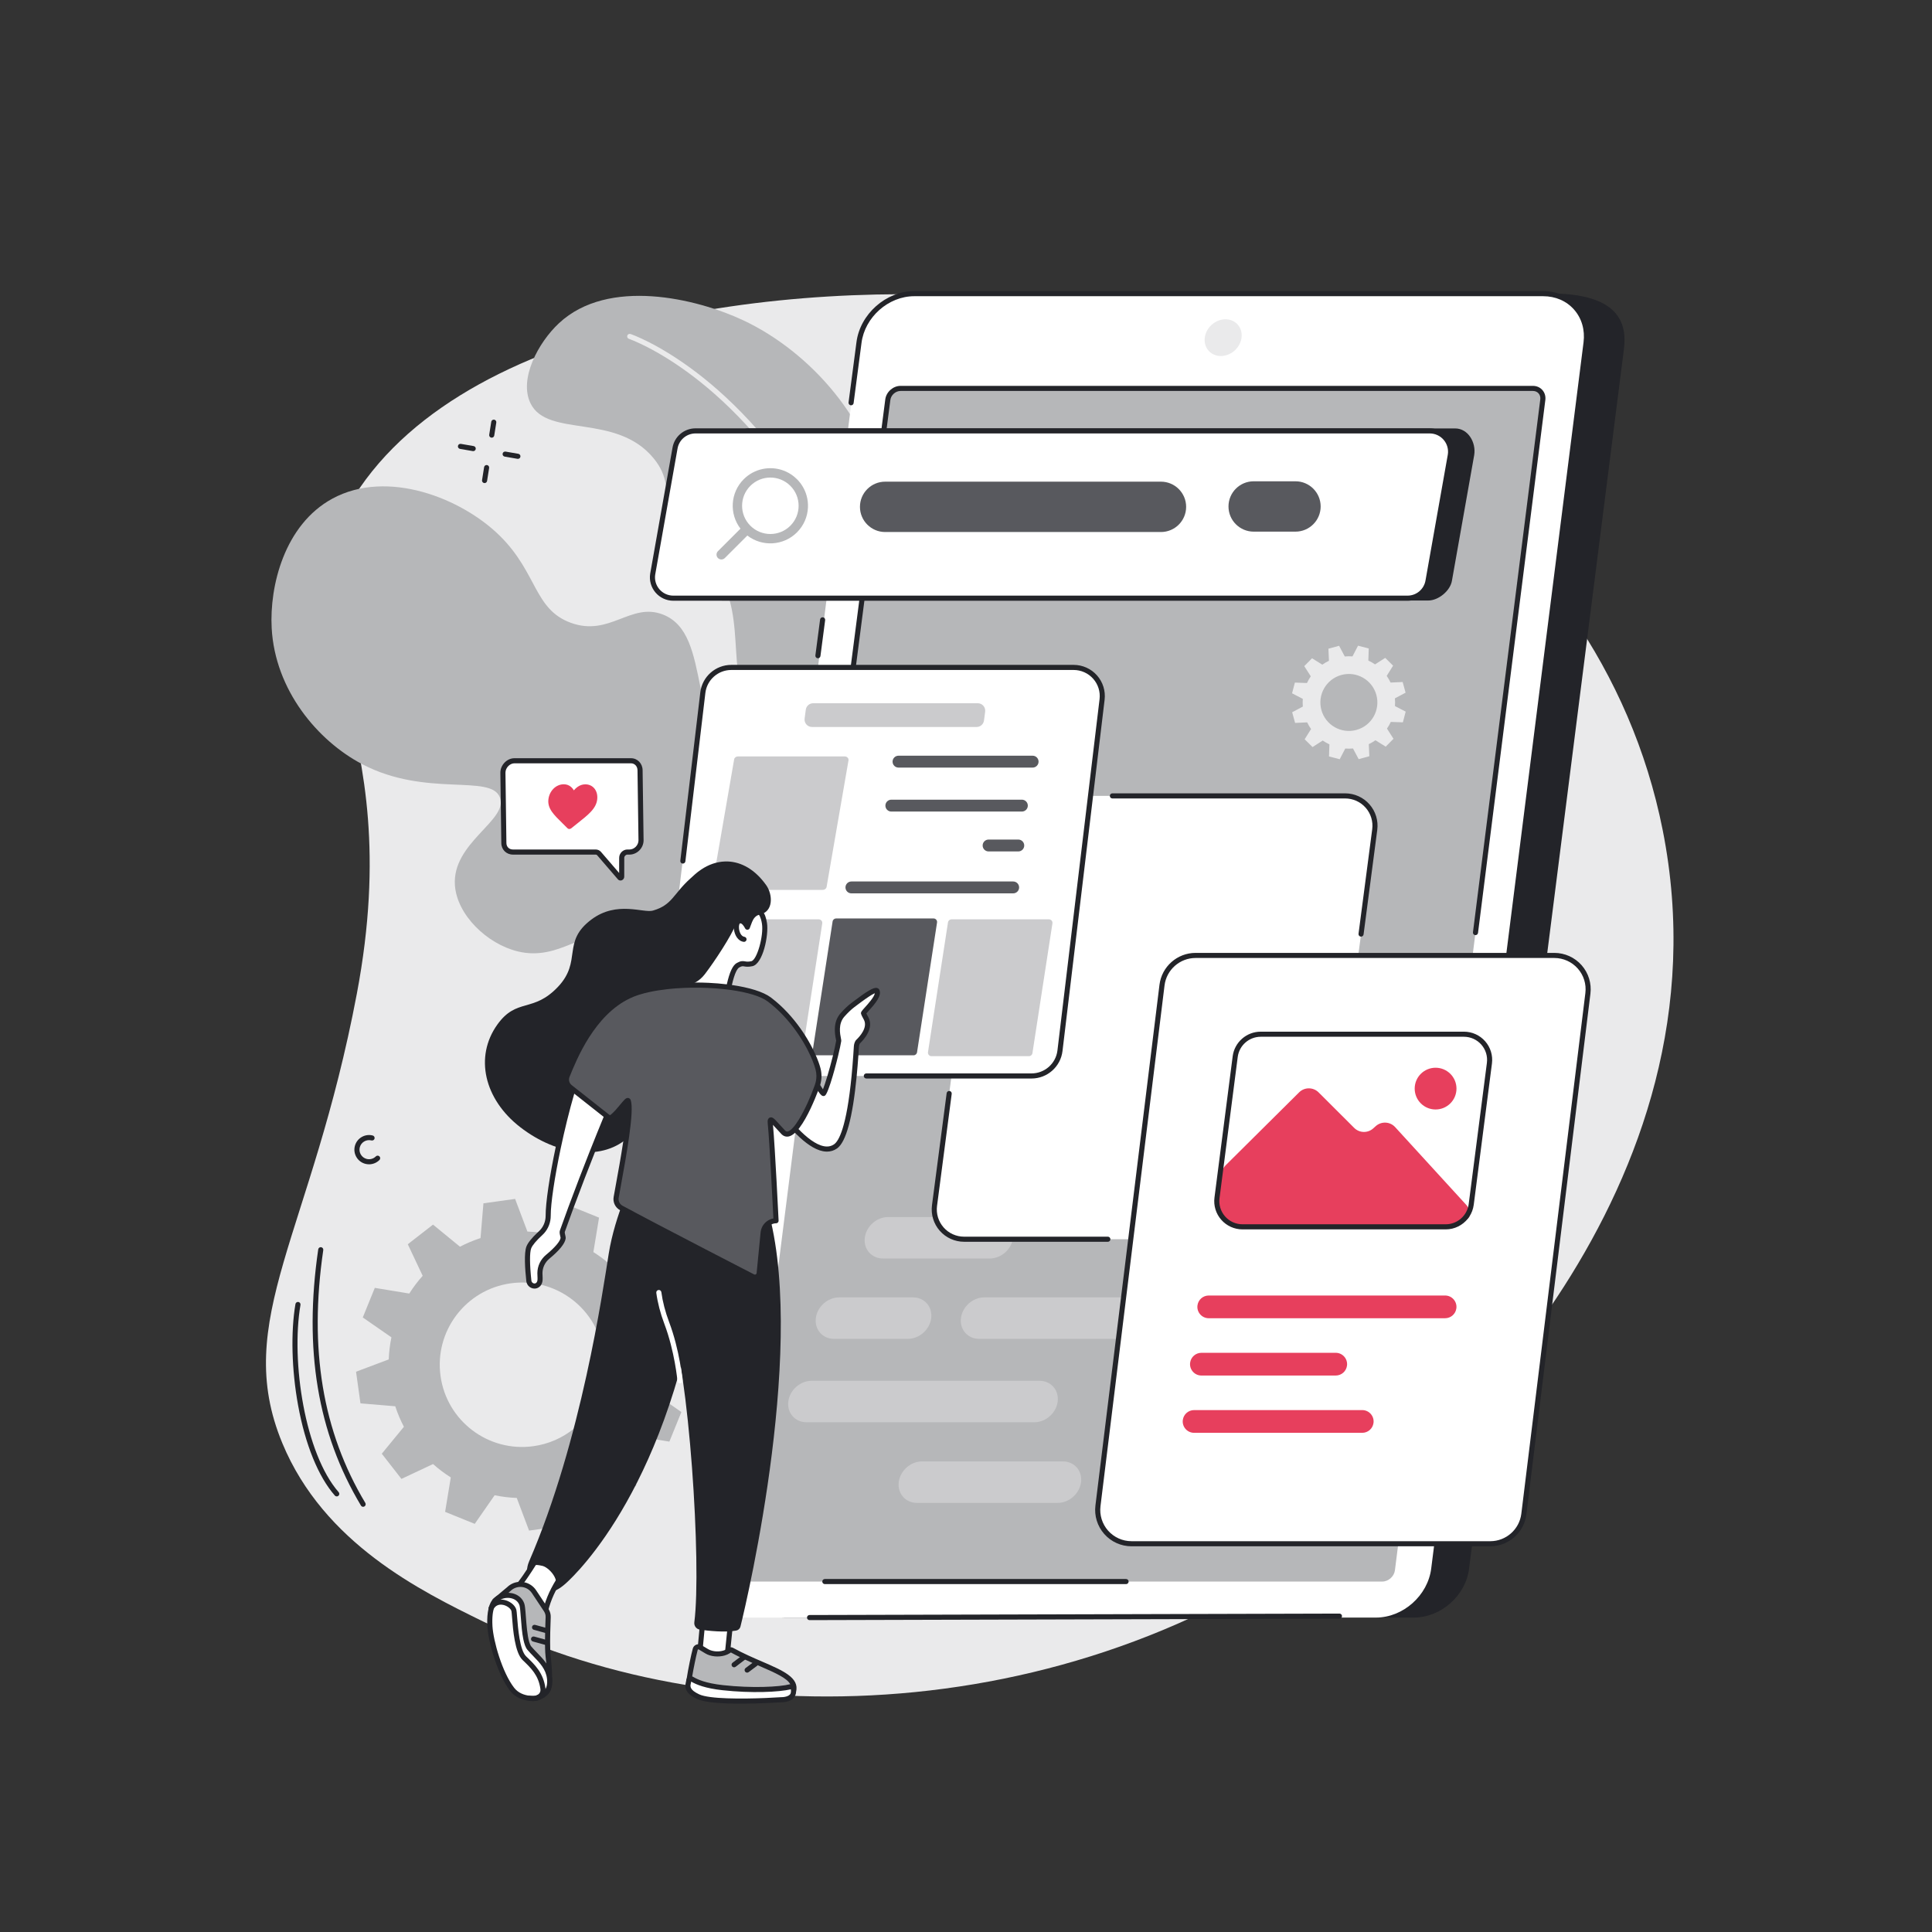 <svg xmlns="http://www.w3.org/2000/svg" id="Illustration" viewBox="0 0 2500 2500"><rect x="0" y="0" width="2500" height="2500" fill="#333333" stroke="none"/><defs><style>.cls-1{fill:#99b9ff;}.cls-2{fill:#fff;}.cls-3{fill:#cbcbcd;}.cls-4{fill:#58595e;}.cls-5{fill:#b6b7b9;}.cls-6{fill:#e73f5d;}.cls-7{fill:#232429;}.cls-8{fill:#eaeaeb;}</style></defs><path class="cls-8" d="M365.29,1867.35c53.78,129.82,179.22,191.33,259.4,230.64,316.03,154.95,795.89,137.29,1141.08-144.45,80.78-65.93,478.9-411.35,385.69-879.71-82.4-414.04-495.13-654.59-842.56-686.85-287.83-26.73-731.23,25.92-863.83,278.33-83.38,158.72,84.67,260.72,16.7,620.47-58.83,311.38-162.25,422.77-96.47,581.57Z"></path><path class="cls-5" d="M1201.07,1282.6c85.31-246.59,63.08-349.51,21.19-396.83-12.5-14.12-41.33-39.94-61.4-87.1-26.03-61.16-12.03-98.76-18.39-150.76-12.43-101.71-94.78-193.31-181.14-233.64-60.33-28.18-174.2-55.44-237.96,3.89-26.96,25.08-52.22,72.4-36.86,103.81,21.99,44.94,110.73,12.08,159.18,70.97,20.53,24.95,13.85,41.91,23.12,64.12,3.43,8.22,7.25,13.11,13,20.78,15.31,20.45,28.97,42.1,44.52,62.36,45,58.64,5.67,148.79,57.59,194.55,38.41,33.85,91.62,12.44,103.74,43.01,9.57,24.12-24.22,38.84-22.75,77.04,1.78,46.39,45.7,62.27,90.56,127.8,25.15,36.74,37.3,72.48,45.6,100.02Z"></path><path class="cls-8" d="M1201.78,1261.31c-1.81,0-3.28-1.46-3.3-3.27-1.85-204.09-52.11-416.82-134.45-569.05-56.73-104.88-121.74-167.41-166.3-201.4-48.27-36.83-83.58-49.02-83.94-49.14-1.72-.58-2.65-2.45-2.07-4.18.58-1.72,2.45-2.65,4.18-2.07,1.47.49,36.47,12.54,85.54,49.92,45.15,34.39,111.02,97.66,168.39,203.73,37.33,69.02,69.48,154.37,92.97,246.83,27.06,106.49,41.28,215.94,42.27,325.3.02,1.82-1.45,3.31-3.27,3.33h-.03Z"></path><path class="cls-5" d="M1040.09,1460.12c131.81-239.22,125.34-333.3,89.49-373.12-38.97-43.29-101.26-9.83-162.6-65.98-81.73-74.82-43.25-200.25-109.25-225.85-41.61-16.14-68.79,29.13-119.16,10.71-47.53-17.38-43.02-64.1-91.38-112.13-49.4-49.07-145.85-87.22-217.07-48.52-62.11,33.75-81.49,113.14-78.57,167.47,4.32,80.28,59.48,145.91,117.25,176.21,83.03,43.56,167.11,11.85,178.22,43.39,10.34,29.37-62.12,58.12-58.37,113.12,2.62,38.4,41.46,75.94,81.15,85.65,55.02,13.46,86.97-32.58,119.8-15.03,34.42,18.4,15.24,77.56,39.85,131.21,20.29,44.25,73.29,91.12,210.64,112.86Z"></path><path class="cls-5" d="M730.79,1594.27c3.85-10.81,7.74-21.5,11.59-31.93l-3.06-1.24c-3.87,10.47-7.78,21.2-11.65,32.08-.86,2.42,1.31,7.17,1,9.15-1.12,7.21-11.95,17.33-19.92,23.91-6.33,5.23-10.07,13.01-10.09,21.22-.01,1.94.09,4.04.2,6.31.2,3.83-.66,6.33-2.03,7.94,1.17.23,2.33.49,3.48.77,1.23-2.01,2.05-4.86,1.85-8.87-.11-2.16-.21-4.25-.21-6.14.03-7.22,3.27-14.03,8.9-18.69,12.98-10.72,20.07-19.45,21.08-25.94.23-1.48-.15-3.06-.57-4.88-.25-1.07-.72-3.05-.57-3.69ZM873.23,1763.42l6.26-2.36.21-.08,3.8-1.43,6.92-2.6-2.23-15.98-3.48-24.95-15.24-1.27-2.23-.19-7.24-.6-20.33-1.7c-3.02-9.24-6.75-18.12-11.18-26.54l24.96-30.4,3.66-4.46-5.07-6.49-20.36-26.1-40.89,19.23c-1.59-1.42-3.2-2.81-4.84-4.16-5.75-4.78-11.81-9.18-18.14-13.17l7.35-44.55-32.78-13.28-3.06-1.24-2.5-1.01-1.36,1.95-24.39,35.08c-2.31-.49-4.63-.92-6.97-1.31-1.32-.22-2.66-.42-4-.61-1.41-.2-2.84-.39-4.26-.54-4.42-.52-8.89-.86-13.38-1.04l-15.93-42.24-40.98,5.7-3.77,44.98c-9.25,3.02-18.14,6.75-26.57,11.18l-34.9-28.59-32.64,25.4,19.26,40.84c-6.41,7.16-12.21,14.83-17.35,22.95l-44.6-7.34-15.55,38.29,37.07,25.72c-1.96,9.31-3.12,18.87-3.5,28.58l-42.29,15.91,5.71,40.94,45.03,3.76c3.02,9.24,6.75,18.11,11.19,26.54l-28.63,34.85,25.43,32.6,40.9-19.23c7.16,6.4,14.85,12.2,22.97,17.33l-7.35,44.55,38.34,15.53,25.75-37.03c9.33,1.96,18.89,3.12,28.62,3.5l15.93,42.24,17.12-2.39,23.86-3.32,3.77-44.98c9.25-3.01,18.13-6.74,26.57-11.17l34.89,28.59,31.12-24.22,1.52-1.18-.44-.93-18.82-39.92c6.41-7.15,12.22-14.83,17.36-22.94l27.96,4.6,16.64,2.74,15.55-38.3-15.21-10.55-21.86-15.16c1.95-9.32,3.12-18.87,3.5-28.59l25.1-9.44ZM742.28,1848.93c-14.5,11.66-32.24,19.67-52.02,22.42-58.27,8.1-112.08-32.5-120.19-90.7-8.12-58.19,32.54-111.94,90.8-120.04,6.94-.97,13.83-1.24,20.57-.87,1.22.06,2.44.15,3.65.26,1.77.15,3.53.35,5.28.6.5.07,1,.14,1.5.23h.02c1.66.25,3.31.54,4.94.88,1.17.23,2.33.49,3.48.77,30.79,7.35,57,28.2,70.97,56.78,4.82,9.84,8.18,20.6,9.78,32.04,5.36,38.44-10.56,74.94-38.78,97.63Z"></path><path class="cls-7" d="M469.9,1949.79c-1.12,0-2.21-.57-2.83-1.6-56.14-93.72-74.22-202.17-55.28-331.54.26-1.8,1.92-3.05,3.74-2.79,1.8.26,3.05,1.94,2.78,3.74-18.72,127.8-.92,234.83,54.41,327.19.94,1.56.43,3.59-1.14,4.52-.53.32-1.11.47-1.69.47Z"></path><path class="cls-7" d="M435.76,1936.36c-.92,0-1.83-.38-2.48-1.12-21.39-24.41-38.29-65.94-47.58-116.93-8.31-45.61-9.59-94.53-3.4-130.87.3-1.8,2.02-3,3.8-2.7,1.79.31,3,2.01,2.7,3.8-12.51,73.48,5.97,192.73,49.44,242.35,1.2,1.37,1.06,3.45-.31,4.65-.62.55-1.4.82-2.17.82Z"></path><path class="cls-7" d="M636.3,566.36c-.17,0-.34-.01-.52-.04-1.8-.28-3.03-1.97-2.74-3.77l2.65-16.79c.28-1.8,1.98-3.02,3.77-2.74,1.8.28,3.03,1.97,2.74,3.77l-2.65,16.79c-.26,1.62-1.66,2.78-3.25,2.78Z"></path><path class="cls-7" d="M627.03,625.11c-.17,0-.34-.01-.52-.04-1.8-.28-3.03-1.97-2.74-3.77l2.65-16.79c.28-1.8,1.96-3.02,3.77-2.74,1.8.28,3.03,1.97,2.74,3.77l-2.65,16.79c-.26,1.62-1.66,2.78-3.25,2.78Z"></path><path class="cls-7" d="M612.34,583.77c-.19,0-.38-.02-.56-.05l-16.52-2.85c-1.79-.31-3-2.02-2.69-3.81.31-1.8,2.03-3,3.81-2.69l16.52,2.85c1.79.31,3,2.02,2.69,3.81-.28,1.6-1.67,2.74-3.25,2.74Z"></path><path class="cls-7" d="M670.16,593.76c-.19,0-.38-.02-.56-.05l-16.52-2.85c-1.79-.31-3-2.02-2.69-3.81.31-1.8,2.02-3,3.81-2.69l16.52,2.85c1.79.31,3,2.02,2.69,3.81-.28,1.6-1.67,2.74-3.25,2.74Z"></path><path class="cls-7" d="M477.51,1506.61c-1.57,0-3.15-.2-4.71-.6-4.9-1.26-9.02-4.36-11.59-8.72-2.57-4.36-3.29-9.46-2.02-14.36,2.62-10.11,12.97-16.22,23.1-13.6,1.76.46,2.82,2.25,2.37,4.02-.45,1.76-2.25,2.83-4.02,2.37-6.6-1.71-13.36,2.28-15.07,8.87-.83,3.19-.36,6.52,1.32,9.36,1.68,2.84,4.36,4.86,7.56,5.69,4.24,1.09,8.8-.16,11.89-3.27,1.28-1.29,3.37-1.3,4.66-.02,1.29,1.28,1.3,3.37.02,4.66-3.6,3.63-8.51,5.61-13.51,5.61Z"></path><path class="cls-2" d="M665.7,984.42h150.82c6.7,0,11.7,5.49,11.72,12.33l1.27,90.66c.01,8.11-6.96,15.14-14.9,15.14h-2.78c-3.88,0-7.3,3.48-7.31,7.45l-.04,24.49c0,1.32-1.65,2.1-2.45,1.16l-26.84-31.16c-1.07-1.24-2.63-1.94-4.35-1.94h-107.05c-6.7,0-11.78-4.86-11.79-11.7l-1.23-90.98c-.01-8.11,6.99-15.45,14.94-15.45Z"></path><path class="cls-7" d="M831.53,996.75c-.02-8.76-6.62-15.62-15.02-15.62h-150.81c-4.61,0-9.08,1.93-12.58,5.44-3.6,3.61-5.67,8.46-5.66,13.35l.49,36.57.05,3,.69,51.37c.01,8.54,6.5,14.99,15.09,14.99h107.04c.75,0,1.41.28,1.85.79l26.84,31.17c.87,1.01,2.11,1.55,3.4,1.55.55,0,1.11-.09,1.65-.29,1.91-.71,3.2-2.55,3.2-4.57l.04-24.49c.01-2.14,1.96-4.16,4.01-4.16h2.78c4.63,0,9.26-1.98,12.71-5.43,3.5-3.51,5.5-8.25,5.49-13.05l-1.26-90.62ZM814.59,1099.25h-2.78c-5.74,0-10.59,4.92-10.6,10.74l-.04,19.64-23.5-27.29c-1.69-1.96-4.19-3.09-6.85-3.09h-107.04c-4.99,0-8.48-3.45-8.49-8.44l-1.23-90.94c-.01-3.11,1.35-6.26,3.73-8.65,2.22-2.22,5.1-3.5,7.91-3.5h150.81c4.79,0,8.41,3.89,8.42,9.08l1.27,90.62c0,3.02-1.3,6.06-3.57,8.34-2.22,2.22-5.15,3.49-8.04,3.49Z"></path><path class="cls-6" d="M716.27,1020.48c3.7-3.64,8.42-5.64,13.3-5.63,3.64,0,6.84,1.2,9.51,3.55,1.34,1.18,2.52,2.63,3.5,4.32,1.38-1.68,2.9-3.13,4.52-4.3,3.21-2.33,6.69-3.51,10.34-3.5,4.88.01,9.12,2.03,11.96,5.69,2.8,3.61,4,8.55,3.37,13.89-.65,5.5-3.23,10.53-8.13,15.82-4.38,4.74-10.44,9.55-17.46,15.11-2.4,1.9-5.11,4.06-7.94,6.35-.75.61-1.65.94-2.55.94-.9,0-1.73-.34-2.33-.95-2.28-2.31-4.49-4.47-6.44-6.39-5.7-5.59-10.63-10.43-13.89-15.18-3.65-5.32-5.04-10.35-4.39-15.85.63-5.34,2.99-10.27,6.65-13.87Z"></path><path class="cls-7" d="M1829.43,2093.13h-813.86c-35.07,0-59.91-28.25-55.49-63.1l200.4-1578.23c4.43-34.85,36.44-63.1,71.52-63.1l773.01-9c88.73,0,100.77,37.25,96.34,72.11l-200.4,1578.23c-4.43,34.85-36.44,63.1-71.52,63.1Z"></path><path class="cls-2" d="M1780.46,2093.13h-813.86c-35.07,0-59.92-28.4-55.49-63.43l200.4-1586.28c4.43-35.03,36.44-63.43,71.52-63.43h813.86c35.07,0,59.92,28.4,55.49,63.43l-200.4,1586.28c-4.43,35.03-36.44,63.43-71.52,63.43Z"></path><path class="cls-5" d="M957.48,2031.89l191.35-1514.63c1.02-8.09,8.41-14.64,16.51-14.64h818.24c8.1,0,13.83,6.56,12.81,14.64l-191.35,1514.63c-1.02,8.09-8.41,14.64-16.51,14.64h-818.24c-8.1,0-13.83-6.56-12.81-14.64Z"></path><path class="cls-8" d="M1579.76,460.68c-13.14,0-22.45-10.64-20.79-23.76,1.66-13.12,13.65-23.76,26.79-23.76s22.45,10.64,20.79,23.76c-1.66,13.12-13.65,23.76-26.79,23.76Z"></path><path class="cls-7" d="M1036.4,1389.75c-.14,0-.28,0-.43-.03-1.81-.23-3.08-1.89-2.85-3.69l112.43-869.19c1.22-9.65,10.09-17.52,19.78-17.52h818.24c4.86,0,9.21,1.91,12.27,5.37,3.08,3.49,4.43,8.1,3.82,12.98l-87.11,689.52c-.23,1.81-1.9,3.09-3.68,2.86-1.81-.23-3.09-1.88-2.86-3.69l87.11-689.52c.38-2.98-.41-5.75-2.22-7.8-1.78-2.02-4.38-3.14-7.32-3.14h-818.24c-6.48,0-12.42,5.27-13.24,11.76l-112.43,869.2c-.21,1.66-1.63,2.88-3.27,2.88Z"></path><path class="cls-7" d="M1457.12,2049.83h-389.78c-1.82,0-3.3-1.48-3.3-3.3s1.48-3.3,3.3-3.3h389.78c1.82,0,3.3,1.48,3.3,3.3s-1.48,3.3-3.3,3.3Z"></path><path class="cls-7" d="M1907.19,1595.94c-.14,0-.28,0-.42-.03-1.81-.23-3.08-1.88-2.86-3.69l145.18-1149.21c2.03-16.07-2.32-31.13-12.27-42.41-9.84-11.16-24.03-17.31-39.95-17.31h-813.86c-33.41,0-64.03,27.16-68.24,60.54l-10.2,77.79c-.24,1.81-1.89,3.08-3.7,2.84-1.81-.24-3.08-1.89-2.84-3.7l10.2-77.77c4.62-36.55,38.17-66.3,74.79-66.3h813.86c17.84,0,33.79,6.94,44.9,19.54,11.21,12.72,16.14,29.62,13.86,47.59l-145.18,1149.21c-.21,1.67-1.63,2.88-3.27,2.88Z"></path><path class="cls-7" d="M1058.38,851.8c-.14,0-.29,0-.43-.03-1.81-.24-3.08-1.89-2.84-3.7l6.09-46.46c.24-1.81,1.91-3.07,3.7-2.84,1.81.24,3.08,1.89,2.84,3.7l-6.09,46.46c-.22,1.66-1.64,2.87-3.27,2.87Z"></path><path class="cls-7" d="M1047.55,2096.43c-1.82,0-3.29-1.47-3.3-3.29,0-1.82,1.47-3.3,3.29-3.31l685.72-1.86h0c1.82,0,3.29,1.47,3.3,3.29,0,1.82-1.47,3.3-3.29,3.31l-685.72,1.86h0Z"></path><path class="cls-8" d="M1815.32,934.69l3.63-13.86-13.87-7.18c.25-3.29.23-6.63-.08-9.98l13.82-7.35-3.79-13.81-15.63.71c-1.45-3.04-3.12-5.92-5.02-8.62l8.28-13.25-10.19-10.07-13.19,8.43c-2.74-1.89-5.64-3.54-8.66-4.94l.54-15.63-13.86-3.63-7.19,13.86c-3.29-.25-6.62-.23-9.98.08l-7.35-13.81-13.82,3.78.71,15.63c-3.04,1.44-5.93,3.12-8.62,5.02l-13.26-8.28-10.08,10.19,8.44,13.17c-1.89,2.75-3.54,5.64-4.94,8.66l-15.64-.54-3.64,13.85,13.88,7.19c-.26,3.29-.23,6.62.07,9.98l-13.81,7.35,3.78,13.81,15.63-.71c1.45,3.04,3.13,5.92,5.03,8.62l-8.28,13.25,10.19,10.07,13.18-8.43c2.75,1.88,5.64,3.53,8.66,4.94l-.54,15.63,13.86,3.63,7.19-13.87c3.29.26,6.63.24,9.98-.07l7.36,13.81,13.82-3.78-.72-15.63c3.05-1.45,5.93-3.12,8.63-5.02l13.26,8.27,10.07-10.18-8.43-13.18c1.88-2.74,3.53-5.64,4.94-8.65l15.64.54ZM1755.18,944.53c-19.64,5.38-39.93-6.18-45.31-25.82-5.38-19.63,6.19-39.91,25.83-45.29,19.65-5.37,39.94,6.19,45.31,25.82,5.38,19.64-6.18,39.92-25.83,45.29Z"></path><path class="cls-7" d="M1848.16,777.05h-913.91c-16.63,0-25.3-17.88-22.64-34.27l28.81-162.57c2.12-13.05,15.4-25.83,28.64-25.83h913.91c16.63,0,27.31,18.06,24.65,34.46l-28.81,162.57c-2.12,13.05-17.4,25.65-30.64,25.65Z"></path><path class="cls-2" d="M1821.25,774.05h-950c-16.63,0-29.3-14.88-26.64-31.27l28.81-162.57c2.12-13.05,13.4-22.65,26.64-22.65h950c16.63,0,29.3,14.88,26.64,31.27l-28.81,162.57c-2.12,13.05-13.4,22.65-26.64,22.65Z"></path><path class="cls-7" d="M1109.8,770.75c.45,1.1.9,2.2,1.35,3.3h7.79l.43-3.3h-9.57ZM1873.14,564.93c-5.2-6.12-12.55-9.88-20.49-10.56-.86-.07-1.72-.11-2.59-.11h-950c-14.93,0-27.51,10.69-29.89,25.37l-8.44,47.65-20.38,114.97c-1.42,8.76,1.07,17.67,6.82,24.43,5.77,6.78,14.18,10.67,23.08,10.67h950c1.45,0,2.87-.1,4.26-.3,13.01-1.81,23.48-11.81,25.63-25.07l22.99-129.74,5.83-32.88c1.42-8.76-1.06-17.67-6.82-24.43ZM1873.46,588.26l-5.17,29.15-23.65,133.47c-1.87,11.51-11.71,19.87-23.39,19.87h-950c-6.96,0-13.54-3.04-18.06-8.34-4.49-5.29-6.44-12.25-5.33-19.06l17.3-97.65,11.51-64.97c1.87-11.51,11.71-19.87,23.39-19.87h950c6.97,0,13.55,3.04,18.06,8.34,4.5,5.29,6.44,12.25,5.34,19.06Z"></path><path class="cls-5" d="M1043.7,641.22c-2.19-7.74-6.33-15.04-12.43-21.13-1.24-1.24-2.53-2.39-3.86-3.47-4.16-3.36-8.74-5.93-13.54-7.72-17.31-6.44-37.55-2.71-51.47,11.19-17.49,17.46-18.9,44.91-4.22,63.98,1.28,1.67,2.69,3.28,4.22,4.81,1.49,1.49,3.05,2.86,4.67,4.11,19.1,14.76,46.67,13.39,64.2-4.11,8.96-8.95,13.71-20.52,14.22-32.25.23-5.18-.37-10.38-1.79-15.41ZM1022.69,680.31c-14.28,14.26-37.43,14.26-51.71,0-14.29-14.27-14.29-37.39,0-51.66,14.28-14.26,37.43-14.26,51.71,0,14.29,14.27,14.29,37.39,0,51.66Z"></path><path class="cls-5" d="M929.01,722.11c-2.46-2.46-2.46-6.44,0-8.9l33.06-33.02,8.91,8.9-33.06,33.02c-2.46,2.46-6.45,2.46-8.91,0Z"></path><path class="cls-4" d="M1502.24,688.43h-356.84c-18.02,0-32.62-14.59-32.62-32.58s14.61-32.58,32.62-32.58h356.84c18.02,0,32.62,14.59,32.62,32.58s-14.61,32.58-32.62,32.58Z"></path><path class="cls-4" d="M1676.3,687.94h-54.02c-18.02,0-32.62-14.59-32.62-32.58s14.61-32.58,32.62-32.58h54.02c18.02,0,32.62,14.59,32.62,32.58s-14.61,32.58-32.62,32.58Z"></path><path class="cls-1" d="M1420.95,1528.86h-123.92c-14.83,0-25.39-12.01-23.57-26.83,1.82-14.82,15.32-26.83,30.16-26.83h123.92c14.83,0,25.39,12.01,23.57,26.83-1.82,14.82-15.32,26.83-30.16,26.83Z"></path><path class="cls-1" d="M1705.49,1528.86h-123.92c-14.83,0-25.39-12.01-23.57-26.83,1.82-14.82,15.32-26.83,30.16-26.83h123.92c14.83,0,25.39,12.01,23.57,26.83-1.82,14.82-15.32,26.83-30.16,26.83Z"></path><path class="cls-3" d="M1588.17,1732.47h-321.14c-14.83,0-25.39-12.01-23.57-26.83,1.82-14.82,15.32-26.83,30.16-26.83h321.14c14.83,0,25.39,12.01,23.57,26.83-1.82,14.82-15.32,26.83-30.16,26.83Z"></path><path class="cls-3" d="M1338.47,1840.4h-294.84c-14.83,0-25.39-12.01-23.57-26.83,1.82-14.82,15.32-26.83,30.16-26.83h294.84c14.83,0,25.39,12.01,23.57,26.83-1.82,14.82-15.32,26.83-30.16,26.83Z"></path><path class="cls-3" d="M1368.7,1944.71h-182.16c-14.83,0-25.39-12.01-23.57-26.83,1.82-14.82,15.32-26.83,30.16-26.83h182.16c14.83,0,25.39,12.01,23.57,26.83-1.82,14.82-15.32,26.83-30.16,26.83Z"></path><path class="cls-3" d="M1174.81,1732.47h-95.56c-14.83,0-25.39-12.01-23.57-26.83,1.82-14.82,15.32-26.83,30.16-26.83h95.56c14.83,0,25.39,12.01,23.57,26.83-1.82,14.82-15.32,26.83-30.16,26.83Z"></path><path class="cls-3" d="M1280.75,1628.5h-138.14c-14.83,0-25.39-12.01-23.57-26.83,1.82-14.82,15.32-26.83,30.16-26.83h138.14c14.83,0,25.39,12.01,23.57,26.83s-15.32,26.83-30.16,26.83Z"></path><path class="cls-2" d="M1675.6,1603.55h-428.05c-23.31,0-41.31-20.48-38.28-43.57l65.03-496.53c2.51-19.2,18.9-33.56,38.28-33.56h428.05c23.31,0,41.31,20.48,38.28,43.57l-65.03,496.53c-2.51,19.2-18.9,33.56-38.28,33.56Z"></path><path class="cls-7" d="M1433.56,1606.85h-186.02c-12.07,0-23.56-5.2-31.52-14.27-7.94-9.05-11.6-21.09-10.04-33.02l18.99-145.01c.24-1.81,1.94-3.07,3.7-2.84,1.81.24,3.08,1.89,2.84,3.7l-18.99,145.01c-1.32,10.05,1.76,20.19,8.46,27.82,6.7,7.64,16.38,12.02,26.56,12.02h186.02c1.82,0,3.3,1.48,3.3,3.3s-1.48,3.3-3.3,3.3Z"></path><path class="cls-7" d="M1761.2,1212c-.14,0-.29,0-.43-.03-1.81-.24-3.08-1.89-2.84-3.7l17.71-135.24c1.32-10.05-1.76-20.19-8.46-27.82-6.7-7.64-16.38-12.02-26.56-12.02h-301.2c-1.82,0-3.3-1.48-3.3-3.3s1.48-3.3,3.3-3.3h301.2c12.07,0,23.56,5.2,31.51,14.27,7.94,9.05,11.6,21.09,10.04,33.02l-17.71,135.24c-.22,1.66-1.64,2.87-3.27,2.87Z"></path><path class="cls-2" d="M1334.79,1392.3h-443c-22.22,0-39.45-19.39-36.81-41.43l54.5-454.59c2.23-18.62,18.04-32.63,36.81-32.63h443c22.22,0,39.45,19.39,36.81,41.43l-54.5,454.59c-2.23,18.62-18.04,32.63-36.81,32.63Z"></path><path class="cls-4" d="M1336.21,993.26h-173.54c-4.25,0-7.69-3.44-7.69-7.69s3.45-7.69,7.69-7.69h173.54c4.25,0,7.69,3.44,7.69,7.69s-3.45,7.69-7.69,7.69Z"></path><path class="cls-4" d="M1322.3,1050.16h-168.91c-4.25,0-7.69-3.44-7.69-7.69s3.45-7.69,7.69-7.69h168.91c4.25,0,7.69,3.44,7.69,7.69s-3.45,7.69-7.69,7.69Z"></path><path class="cls-4" d="M1317.66,1101.76h-38.42c-4.25,0-7.69-3.44-7.69-7.69s3.45-7.69,7.69-7.69h38.42c4.25,0,7.69,3.44,7.69,7.69s-3.45,7.69-7.69,7.69Z"></path><path class="cls-4" d="M1311.04,1156.01h-209.31c-4.25,0-7.69-3.44-7.69-7.69s3.45-7.69,7.69-7.69h209.31c4.25,0,7.69,3.44,7.69,7.69s-3.45,7.69-7.69,7.69Z"></path><path class="cls-3" d="M1033.56,1366.69h-126.08c-2.81,0-4.96-2.5-4.53-5.27l25.89-167.94c.34-2.23,2.27-3.88,4.53-3.88h126.08c2.81,0,4.96,2.5,4.53,5.27l-25.89,167.94c-.34,2.23-2.27,3.88-4.53,3.88Z"></path><path class="cls-4" d="M1182.11,1365.56h-126.08c-2.81,0-4.96-2.5-4.53-5.27l25.89-167.94c.34-2.23,2.27-3.88,4.53-3.88h126.08c2.81,0,4.96,2.5,4.53,5.27l-25.89,167.94c-.34,2.23-2.27,3.88-4.53,3.88Z"></path><path class="cls-3" d="M1331.42,1366.69h-126.08c-2.81,0-4.96-2.5-4.53-5.27l25.89-167.94c.34-2.23,2.27-3.88,4.53-3.88h126.08c2.81,0,4.96,2.5,4.53,5.27l-25.89,167.94c-.34,2.23-2.27,3.88-4.53,3.88Z"></path><path class="cls-3" d="M1064.64,1151.51h-138.05c-3.08,0-5.43-2.44-4.96-5.14l28.35-163.78c.38-2.18,2.48-3.79,4.96-3.79h138.05c3.08,0,5.43,2.44,4.96,5.14l-28.35,163.78c-.38,2.18-2.48,3.79-4.96,3.79Z"></path><path class="cls-3" d="M1263.7,940.72h-212.95c-5.84,0-10.34-5.13-9.58-10.91l1.51-11.43c.63-4.8,4.73-8.39,9.58-8.39h212.95c5.84,0,10.34,5.13,9.58,10.91l-1.51,11.43c-.63,4.8-4.73,8.39-9.58,8.39Z"></path><path class="cls-7" d="M1334.79,1395.59h-213.76c-1.82,0-3.3-1.48-3.3-3.3s1.48-3.3,3.3-3.3h213.76c17.09,0,31.51-12.78,33.54-29.72l54.5-454.59c1.15-9.56-1.86-19.18-8.26-26.38-6.41-7.22-15.62-11.36-25.28-11.36h-443c-17.09,0-31.51,12.78-33.54,29.72l-25.86,217.91c-.21,1.81-1.87,3.1-3.66,2.89-1.81-.21-3.1-1.85-2.89-3.66l25.86-217.91c2.43-20.26,19.66-35.54,40.09-35.54h443c11.54,0,22.56,4.95,30.21,13.58,7.64,8.62,11.24,20.11,9.87,31.54l-54.5,454.59c-2.43,20.26-19.66,35.53-40.09,35.53Z"></path><path class="cls-2" d="M1928.41,1997.6h-464.21c-26.32,0-46.69-23.03-43.44-49.12l82.88-673.83c2.73-21.89,21.35-38.32,43.44-38.32h464.21c26.32,0,46.69,23.03,43.44,49.12l-82.88,673.83c-2.73,21.89-21.35,38.32-43.44,38.32Z"></path><path class="cls-7" d="M1757.58,1236.34l-.43,3.29h191.31l.41-3.29h-191.29ZM2046.58,1248.95c-8.93-10.11-21.79-15.91-35.29-15.91h-464.21c-23.71,0-43.79,17.72-46.71,41.22l-40.5,329.29-9.26,75.26-6.6,53.66-26.52,215.61c-1.67,13.36,2.49,26.81,11.41,36.91,8.93,10.11,21.8,15.91,35.3,15.91h464.21c23.7,0,43.78-17.72,46.71-41.22l33.43-271.82,49.45-402c1.66-13.36-2.5-26.81-11.42-36.91ZM2051.45,1285.05l-51,414.64-31.88,259.18c-2.51,20.2-19.78,35.44-40.16,35.44h-464.21c-11.61,0-22.68-4.99-30.36-13.69-7.66-8.68-11.24-20.24-9.81-31.73l26.62-216.42,6.6-53.66,9.26-75.26,40.4-328.48c2.52-20.2,19.79-35.44,40.17-35.44h464.21c11.61,0,22.67,4.99,30.35,13.69,7.67,8.68,11.24,20.24,9.81,31.73Z"></path><path class="cls-6" d="M1884.54,1692.95c1.12-8.79-5.73-16.57-14.6-16.57h-305.83c-7.41,0-13.66,5.5-14.6,12.84-1.12,8.79,5.73,16.57,14.6,16.57h305.83c7.41,0,13.66-5.5,14.6-12.84Z"></path><path class="cls-6" d="M1743.02,1767.09c1.12-8.79-5.73-16.57-14.6-16.57h-173.79c-7.41,0-13.66,5.5-14.6,12.84-1.12,8.79,5.73,16.57,14.6,16.57h173.79c7.41,0,13.66-5.5,14.6-12.84Z"></path><path class="cls-6" d="M1777.33,1841.22c1.12-8.79-5.73-16.57-14.6-16.57h-217.57c-7.41,0-13.66,5.5-14.6,12.84-1.12,8.79,5.73,16.57,14.6,16.57h217.57c7.41,0,13.66-5.5,14.6-12.84Z"></path><path class="cls-2" d="M1868.9,1587.52h-258.72c-21.33,0-37.81-18.71-35.09-39.85l23.02-178.58c2.27-17.62,17.29-30.82,35.09-30.82h258.72c21.33,0,37.81,18.71,35.09,39.85l-23.02,178.58c-2.27,17.62-17.29,30.82-35.09,30.82Z"></path><path class="cls-6" d="M1576.66,1553.85l4.09-35.29c.47-4.01,2.28-7.75,5.15-10.6l95.15-94.46c6.98-6.93,18.25-6.91,25.21.03l46.09,45.98c6.7,6.68,17.45,6.98,24.51.69l3.37-3.01c7.3-6.51,18.48-5.94,25.08,1.28l91.91,100.51c3.32,3.63,4.99,8.46,4.62,13.36-.7,9.37-27.32,16.59-36.72,16.5l-259.77-2.55c-17.31-.16-30.67-15.27-28.67-32.45Z"></path><ellipse class="cls-6" cx="1857.64" cy="1408.65" rx="27.04" ry="27.01"></ellipse><path class="cls-7" d="M1921.79,1347.39c-6.94-7.89-16.95-12.41-27.46-12.41h-262.99c-18.33,0-33.92,13.69-36.26,31.85l-14.09,109.32-6.66,51.68-2.81,21.81c-1.35,10.4,1.86,20.89,8.79,28.76,6.94,7.89,16.95,12.42,27.46,12.42h262.99c11.48,0,21.88-5.37,28.62-13.85.02,0,.02-.02.03-.03.65-.82,1.27-1.66,1.85-2.54,2.99-4.52,5.02-9.76,5.75-15.43l23.57-182.82c1.34-10.4-1.86-20.88-8.79-28.76ZM1924.04,1375.31l-23.56,182.82c-.19,1.44-.47,2.84-.86,4.2-3.55,12.73-15.29,21.89-28.86,21.89h-262.99c-8.62,0-16.82-3.7-22.51-10.17-5.68-6.46-8.3-15.04-7.21-23.56l2.79-21.65,2.22-17.21,4.69-36.41,13.87-107.55c1.92-14.88,14.7-26.1,29.72-26.1h262.99c8.62,0,16.82,3.71,22.51,10.18,5.67,6.45,8.3,15.04,7.2,23.56Z"></path><path class="cls-2" d="M910.23,2088.74l-5.76,61.13c-.2,1.72.96,3.3,2.49,3.39l30.39,1.88c1.31.08,2.44-.97,2.62-2.45l5.65-55.55-35.38-8.39Z"></path><path class="cls-7" d="M946.37,2093.93l-35.38-8.4c-.93-.21-1.9-.02-2.68.53-.77.56-1.27,1.42-1.36,2.37l-1.91,20.2-1.79,19.05-.32,3.36-.53,5.59-1.21,12.87c-.2,1.79.33,3.6,1.47,4.95,1.06,1.26,2.51,2.01,4.09,2.1l30.39,1.88c.12,0,.23,0,.35,0,2.92,0,5.36-2.24,5.75-5.42l1.42-14.01.42-4.09.34-3.37,2.13-20.89,1.34-13.19c.17-1.64-.91-3.16-2.52-3.54ZM940.88,2111.1l-2.43,23.84-.37,3.68-.36,3.56-.98,9.62-28.97-1.79,1.2-12.74.34-3.65.35-3.63,1.93-20.47,1.57-16.69,28.88,6.85-1.16,11.42Z"></path><path class="cls-5" d="M899.68,2134.05c-2.02,7.22-6.27,27.57-8.05,39.81-1.12,7.68,3.74,14.95,11.18,16.96,21.03,5.68,71.29,5.44,113.14,7.28,2.86.13,8.15-1.27,10.5-8.21,7.96-23.52-36.02-30.81-79.49-54.72-.85-.47-1.89-.43-2.69.14-.5.36-1.14.79-1.89,1.27-7.56,4.81-20.13,4.81-27.81.2l-8.67-5.21c-2.38-1.43-5.45-.2-6.2,2.48Z"></path><path class="cls-7" d="M986.48,2150.22c-11.67-5.04-24.9-10.77-37.95-17.95-.98-.54-2.06-.78-3.11-.72-1.09.05-2.15.41-3.08,1.07-.11.08-.23.16-.36.26h-.01c-.39.27-.85.58-1.37.91-.67.43-1.39.81-2.15,1.15-6.58,2.94-16.17,2.62-22.2-.99l-6.59-3.96-2.08-1.25c-.35-.21-.7-.39-1.07-.53-1.04-.43-2.16-.61-3.26-.53-.78.05-1.55.22-2.3.52-2.19.87-3.81,2.68-4.45,4.96-2.06,7.36-6.17,27.07-8.02,39.38-.04.29-.08.57-.12.84-.36,2.46-.21,4.89.37,7.18,1.05,4.16,3.52,7.86,6.98,10.42.05.03.1.07.15.11,1.79,1.3,3.83,2.3,6.08,2.9,16.02,4.33,47.44,5.27,80.72,6.26,2.66.08,5.34.16,8.03.24,8.46.25,16.99.54,25.1.9.17,0,.34,0,.51,0,3.82,0,8.63-1.87,11.65-6.94.62-1.03,1.17-2.2,1.61-3.52.2-.6.38-1.19.52-1.76,4.64-18.09-16.75-27.34-43.6-38.96ZM896.23,2181.78c-.92-1.68-1.45-3.59-1.47-5.58,0-.62.04-1.24.13-1.87.08-.55.17-1.13.26-1.72.16-1.06.34-2.18.54-3.35,1.83-10.87,4.86-25.45,6.71-32.63.16-.62.31-1.19.45-1.7.1-.37.35-.53.54-.61.09-.03.21-.06.33-.06.14,0,.3.03.46.13l1.66.99,3.13,1.89,3.89,2.33c6.79,4.08,16.77,4.93,24.86,2.58,1.19-.34,2.34-.76,3.44-1.24,1.05-.46,2.04-.99,2.97-1.58.18-.12.36-.23.53-.35.41-.26.78-.51,1.1-.73,3.91,2.14,7.81,4.14,11.68,6.03,2.25,1.11,4.48,2.17,6.69,3.2,3.22,1.5,6.39,2.93,9.5,4.31,2.32,1.02,4.6,2.02,6.83,2.98,1.15.5,2.28,1,3.4,1.48,20.5,8.87,34.4,15.26,38.73,23.06.56,1.02.97,2.06,1.19,3.14.4,1.78.32,3.65-.26,5.65-.06.23-.13.46-.21.7-1.02,3.04-2.69,4.54-4.18,5.28-1.4.69-2.64.7-3.04.69-10.75-.48-22.18-.82-33.24-1.15-31.42-.93-63.92-1.9-79.19-6.02-3.27-.89-5.9-3.06-7.43-5.85Z"></path><path class="cls-2" d="M890.36,2179.4c-.04.21-.07.36-.08.43-1.12,7.68,6.19,12.4,13.17,15.67,20.72,9.71,104.38,4.15,107.61,3.93.07,0,.11,0,.18,0,1.04.02,11.66.02,14.72-6.58.38-.82.61-1.97.76-3.05.23-1.76.11-3.56-.28-5.29-.32-1.42-1.71-2.3-3.11-1.94-15.53,3.97-51.79,5.28-88.02,1.3-24.09-2.65-34.55-7.9-40.14-11.23-1.52-.91-3.47-.03-3.82,1.72-.29,1.46-.64,3.24-1,5.05Z"></path><path class="cls-7" d="M1029.65,2183.78c-.35-1.55-1.32-2.92-2.66-3.74-.16-.1-.32-.18-.48-.26-1.22-.61-2.59-.76-3.92-.44-.03.01-.05.01-.08.02-14.29,3.65-49.58,5.31-86.84,1.21-22.81-2.5-33.07-7.35-38.81-10.78-.37-.22-.76-.4-1.17-.53-1.08-.36-2.24-.39-3.34-.09-.29.07-.58.17-.86.29-1.37.61-2.44,1.72-3.01,3.08-.16.37-.28.76-.36,1.16l-1,5.05c-.05.27-.08.46-.11.6-.04.31-.08.61-.1.91-.89,10.72,10.69,16.15,15.13,18.22,10.15,4.76,33.76,6.06,56.52,6.06,24.51,0,48.02-1.51,52.62-1.82,2.28.04,13.67-.2,17.63-8.22.05-.09.1-.18.14-.27.47-1.03.81-2.33,1.03-4.01.05-.34.08-.69.1-1.04.13-1.75-.01-3.57-.43-5.4ZM904.84,2192.51c-2.93-1.37-5.26-2.72-7.03-4.08-.15-.12-.3-.23-.43-.34-2.68-2.17-3.93-4.37-3.92-6.76,0-.32.02-.65.07-.98l.06-.3v-.02l.8-4.04c.12.07.24.14.37.21,6.48,3.67,17.66,8.45,40.18,10.93,37.39,4.11,73.11,2.47,88.42-1.19.13.75.18,1.48.16,2.19,0,.42-.03.83-.08,1.23-.18,1.38-.41,1.95-.48,2.09-.53,1.15-1.51,2.03-2.71,2.7-2.78,1.57-6.74,2-8.96,1.97-.09,0-.37,0-.46.02-5.64.38-12.39.75-19.73,1.06-31.3,1.31-73.35,1.36-86.26-4.69Z"></path><path class="cls-7" d="M949.92,2157.47c-.99,0-1.98-.45-2.63-1.3-1.1-1.45-.82-3.52.63-4.62l12.69-9.65c1.45-1.1,3.51-.82,4.62.63,1.1,1.45.82,3.52-.63,4.62l-12.69,9.65c-.6.45-1.3.67-1.99.67Z"></path><path class="cls-7" d="M966.79,2164.37c-1,0-1.99-.46-2.64-1.32-1.09-1.46-.8-3.52.66-4.62l11.1-8.32c1.46-1.09,3.52-.8,4.62.66,1.09,1.46.8,3.52-.66,4.62l-11.1,8.32c-.59.44-1.29.66-1.98.66Z"></path><path class="cls-7" d="M819.91,1523.39s-24.12,48.2-32.23,98.98c-7.55,47.28-35.32,241.93-103,398.06-7.67,17.7,1.19,36.12,20.05,40.22,7.55,1.64,10.71-1.04,17.25-4.22,3.37-1.64,8.95-6.47,8.95-6.47,0,0,119.8-100.01,168.65-362.41,31.42-168.77,26.19-155.39,26.19-155.39l-105.88-8.79Z"></path><path class="cls-7" d="M853.54,1545.45s-14.07,91.6,12.54,159.36c25.58,65.16,41.91,320.61,32.38,394.41-.6,4.64,2.63,8.89,7.27,9.54,11.63,1.63,32.61,3.85,46.96,1.17,2.64-.49,4.76-2.43,5.42-5.03,9.47-37.44,88.05-375.92,32.65-549.37l-137.21-10.08Z"></path><path class="cls-2" d="M879.91,1790.01c-1.69,0-3.13-1.29-3.28-3.01-.03-.38-3.47-38.32-17.04-74.14-5.05-13.33-8.63-27.13-10.34-39.91-.24-1.81,1.02-3.47,2.83-3.71,1.82-.25,3.47,1.02,3.71,2.83,1.65,12.29,5.1,25.59,9.97,38.46,13.9,36.69,17.41,75.52,17.44,75.9.16,1.81-1.19,3.41-3,3.57-.1,0-.19.01-.29.01Z"></path><path class="cls-2" d="M704.6,2090.29c3.69-18.45,4.69-21.99,13.55-36.22,6.59-10.57-8.81-26.76-16.97-27.98-16.64-3.72-12.04,2.38-27.6,22.29l-11.57,14.09s39.35,43.93,42.58,27.81Z"></path><path class="cls-7" d="M701.04,2097.11c-11.5,0-34.42-24.56-41.47-32.42-1.09-1.21-1.12-3.03-.09-4.29l11.56-14.09c7.54-9.66,18.42-27.35,18.53-27.52.96-1.55,2.99-2.03,4.54-1.08,1.55.95,2.04,2.98,1.08,4.54-.45.74-11.18,18.18-19.01,28.2l-9.81,11.95c15.02,16.37,31.24,29.58,34.7,28.14,0,0,.16-.23.29-.87,3.31-16.53,8.82-30.21,18.41-45.74.96-1.55,2.99-2.03,4.54-1.07,1.55.96,2.03,2.99,1.07,4.54-9.16,14.82-14.41,27.85-17.56,43.57-.84,4.21-3.52,5.53-5.03,5.94-.55.15-1.14.22-1.76.22Z"></path><path class="cls-5" d="M706.75,2083.37l-15.75-23.73c-7.35-11.07-22.97-12.72-32.48-3.43l-18.03,15.11s-3.45,10.39-2.35,17.09c1.43,8.73,4.24,21.17,9.67,33.5,8.37,18.97,31.52,57.08,39.77,70.47,1.73,2.81,6.05,5.58,9.06,4.24,3.57-1.6,7.28-4.47,10.86-7.83,5.54-5.19,3.68-29.44,1.7-46.32-1.27-10.82-.33-38.45.14-49.84.13-3.29-.77-6.52-2.59-9.26Z"></path><path class="cls-7" d="M712.47,2142.08c-.22-1.9-.37-4.35-.47-7.16-.45-12.78.25-32.88.63-42.15.16-3.76-.79-7.41-2.75-10.61-.13-.21-.26-.41-.39-.61l-2.28-3.44-2.08-3.14-11.38-17.15c-3.57-5.38-9.05-9.08-15.29-10.4-.83-.18-1.68-.32-2.54-.41-.4-.04-.79-.07-1.19-.09-1.45-.09-2.89-.04-4.3.12-5.28.63-10.22,2.95-14.12,6.72l-13.96,11.7-4.04,3.39-.65.54-.09.27-.2.62c-.06.18-.61,1.87-1.21,4.31-.64,2.63-1.33,6.14-1.49,9.54-.03.58-.04,1.16-.03,1.73.01,1.07.09,2.1.25,3.08.51,3.14,1.22,6.85,2.19,10.93.35,1.49.74,3.03,1.16,4.6,1.6,5.91,3.73,12.35,6.56,18.77,8.33,18.88,30.73,55.85,39.98,70.86.03.05.06.09.09.14.8,1.25,1.99,2.53,3.41,3.58,1.92,1.43,4.27,2.45,6.62,2.45.36,0,.72-.02,1.08-.08h.03c.67-.09,1.33-.28,1.98-.57.41-.18.82-.38,1.23-.59,3.21-1.64,6.68-4.22,10.54-7.84,2.12-1.98,4.47-6.2,4.68-19.05.12-7.06-.4-16.73-1.97-30.06ZM707.5,2159.83c.32,5.13.41,9.28.34,12.63h0c-.16,7.96-1.18,11.45-1.93,12.95-.27.55-.51.83-.66.97-3.27,3.06-6.24,5.3-8.82,6.67-.39.2-.76.38-1.13.55-.15.07-.34.09-.57.05-.03.01-.05.01-.08,0-1.23-.17-3.3-1.46-4.25-3-7.16-11.63-31.17-51.05-39.56-70.07-1.84-4.19-3.38-8.39-4.65-12.44-2.43-7.73-3.91-14.88-4.79-20.26-.44-2.72.04-6.46.7-9.68h0c.4-1.96.87-3.73,1.24-4.97l3.01-2.53,1.04-.87,6.28-5.26,4.2-3.52,2.76-2.31.19-.17c.19-.19.39-.37.58-.55,2.19-1.95,4.79-3.32,7.57-4.01,1.53-.39,3.1-.57,4.7-.53.52,0,1.04.03,1.55.09,5.32.56,10.07,3.44,13.02,7.89l14.52,21.88,1.23,1.86c.47.71.86,1.46,1.17,2.23.65,1.6.94,3.32.87,5.07-.03.75-.06,1.58-.1,2.47-.12,3.11-.25,6.98-.38,11.2-.06,2.19-.11,4.47-.16,6.79-.06,2.84-.1,5.74-.13,8.59-.01,2.33-.01,4.62,0,6.83.01,1.41.03,2.78.06,4.1.09,4.11.28,7.72.59,10.37.4,3.44.74,6.61,1,9.53.25,2.69.44,5.17.58,7.45Z"></path><path class="cls-7" d="M708.63,2113.73c-.29,0-.58-.04-.88-.12l-16.95-4.65c-1.76-.48-2.79-2.3-2.31-4.05.48-1.76,2.29-2.79,4.05-2.31l16.95,4.65c1.76.48,2.79,2.3,2.31,4.05-.4,1.46-1.73,2.43-3.18,2.43Z"></path><path class="cls-7" d="M707.37,2128.84c-.29,0-.58-.04-.88-.12l-16.95-4.65c-1.76-.48-2.79-2.3-2.31-4.05.48-1.76,2.3-2.79,4.05-2.31l16.95,4.65c1.76.48,2.79,2.3,2.31,4.05-.4,1.46-1.73,2.43-3.18,2.43Z"></path><path class="cls-2" d="M690.08,2197.86c1.73,0,3.37-.28,4.86-.79,5.06-1.74,17.72-5.51,16.31-23.64-1.46-18.79-15.77-28.36-26.22-40.69-7.97-9.41-7.17-48.76-9.68-56.47-4.49-13.81-24.69-15.89-34.85-4.95-6.42,6.91-7.17,21.92-6.55,32.95,1.17,20.66,13.33,61.8,28.71,81.66,7.5,9.69,19.07,11.92,27.42,11.92Z"></path><path class="cls-7" d="M714.54,2173.17c-.03-.35-.06-.69-.1-1.03-.5-4.95-1.83-9.28-3.69-13.2-1.1-2.32-2.4-4.49-3.83-6.56-3.46-5.01-7.7-9.39-11.87-13.69-2.54-2.62-5.17-5.32-7.51-8.08-1.09-1.29-2-3.39-2.77-6.03-2.47-8.4-3.5-22.2-4.25-32.13-.2-2.71-.39-5.22-.59-7.47-.16-1.83-.33-3.5-.51-4.95-.26-2.01-.56-3.63-.93-4.78-.09-.29-.19-.57-.3-.85-1.96-5.23-5.96-9.25-11.31-11.47-1.3-.54-2.68-.97-4.14-1.29h-.03c-1.22-.27-2.45-.45-3.69-.53-.38-.04-.76-.06-1.14-.06-1.9-.07-3.79.08-5.64.43-3.55.64-6.94,2-9.89,3.98-1.47.98-2.83,2.11-4.04,3.39-.08.07-.16.15-.23.23-.17.19-.34.38-.51.58-2.14,2.52-3.67,5.77-4.74,9.35-.21.71-.41,1.43-.58,2.16-1.61,6.56-1.88,13.87-1.74,19.64.03,1.31.08,2.53.15,3.65,1.13,20.02,13.14,62.5,29.39,83.49,6.66,8.62,16.06,11.73,23.46,12.75.01,0,.02,0,.03,0,.61.09,1.2.16,1.78.22.29.02.58.05.87.07.46.04.91.07,1.34.09.85.05,1.7.07,2.55.07.31,0,.61,0,.92-.02.03,0,.07,0,.11,0,.28-.01.55-.03.83-.06.3-.03.6-.07.89-.11h.03c.59-.09,1.17-.21,1.73-.34.01,0,.02,0,.03,0,.29-.08.58-.16.86-.24.18-.05.36-.11.53-.17.15-.06.3-.11.45-.16.76-.26,1.71-.58,2.76-1,6.35-2.52,16.67-8.56,15.32-25.86ZM687.33,2194.47c-.29-.02-.59-.04-.89-.07-.31-.02-.63-.06-.96-.09-.21-.02-.41-.04-.61-.07-6.21-.79-14.15-3.27-19.61-10.32-15.48-20.01-26.93-60.65-28.02-79.83v-.09c-.08-1.41-.14-2.79-.16-4.13-.1-5.18.2-9.83.86-13.81.26-1.56.57-3.02.95-4.36.97-3.54,2.32-6.31,4.02-8.14,1.02-1.09,2.18-2.05,3.45-2.86.5-.32,1.01-.61,1.54-.88,2.79-1.43,5.96-2.2,9.17-2.2,1.42,0,2.85.15,4.26.46.62.14,1.22.3,1.8.5,4.48,1.48,7.74,4.58,9.08,8.71.07.22.14.49.21.79.62,2.75,1.06,8.65,1.53,14.86.7,9.33,1.5,20.03,3.31,28.61,1.21,5.72,2.87,10.51,5.25,13.32,2.49,2.93,5.19,5.72,7.8,8.41,8.28,8.54,16.12,16.62,17.53,29.18h0c.05.41.09.82.12,1.23.41,5.22-.49,9.02-2.04,11.84-2.37,4.31-6.29,6.3-9.49,7.52-.6.22-1.17.42-1.7.6-.14.05-.27.1-.4.14l-.41.14s-.04.02-.07.03c-.29.09-.58.18-.88.25-.31.08-.62.14-.93.19-.32.06-.64.1-.97.12-.32.03-.65.04-.99.04-.2,0-.41,0-.61-.01h-.01c-.32,0-.65,0-.97-.02-.31-.01-.63-.03-.96-.05-.07,0-.13,0-.2-.01Z"></path><path class="cls-7" d="M690.08,2201.15h0c-2.11,0-4.22-.13-6.25-.4-1.81-.23-3.08-1.89-2.85-3.69.23-1.81,1.89-3.08,3.69-2.85,1.76.23,3.57.34,5.41.34,3.11,0,5.87-1.12,7.57-3.07,1.4-1.61,1.97-3.67,1.65-5.96-2.45-17.72-11.99-26.86-23.04-37.44-10.12-9.7-12.44-39.38-13.68-55.32-.28-3.58-.57-7.29-.79-8.09-.91-3.33-6.31-7.54-12.17-8.18-3.44-.38-8.2.35-11.19,6-.85,1.61-2.85,2.22-4.46,1.37-1.61-.85-2.22-2.85-1.37-4.46,3.63-6.86,10.09-10.31,17.74-9.47,8.24.91,16.06,6.62,17.8,13,.36,1.34.58,3.97,1,9.32,1.09,13.99,3.36,43.11,11.67,51.07,11.44,10.96,22.24,21.31,25.01,41.3.58,4.18-.56,8.16-3.21,11.2-2.95,3.39-7.53,5.34-12.54,5.34Z"></path><path class="cls-2" d="M982.19,1179.97c4.34,1.47,6.35,10.39,7.04,14.92,2.26,14.9-5.53,49.85-16.34,52.14-10.65,2.25-9.75-2.55-17.87,1.95-6.48,3.6-10.58,20.58-13.23,34.86-.65,3.5,17.72,9.25,18.05,10.11.75,1.96-7.09,12.52-42.97,8.01-33.99-4.28-48.02-25.79-48.15-27.41-.02-.23.77-.43,1.97-.58,8.14-1.07,15.58-5.2,20.94-11.42l3.54-4.11c10.4-12.08,19.39-25.34,26.38-39.67,9.79-20.07,29.86-49.24,60.65-38.79Z"></path><path class="cls-7" d="M992.49,1194.39c-.24-1.55-.54-3.18-.95-4.8-.69-2.88-1.67-5.73-3.06-8.04-1.33-2.23-3.04-3.96-5.23-4.7-16.57-5.62-32.29-1.11-45.91,12.74-3.39,3.43-6.64,7.44-9.74,12.01-3.17,4.66-6.18,9.9-9.02,15.72-6.63,13.58-15.34,26.68-25.92,38.96l-3.54,4.11c-4.89,5.69-11.6,9.35-18.87,10.3-1.02.13-3.68.49-4.55,2.39-.23.47-.34,1.04-.28,1.73.03.34.21.88.55,1.57.16.31.34.65.57,1.03.37.63.84,1.34,1.41,2.12,5.38,7.4,19.51,20.59,43.78,24.98,1.54.27,3.11.52,4.72.72,6.34.79,11.82,1.13,16.56,1.13,20.23,0,26.9-6.1,28.65-8.33,1.41-1.79,1.86-3.66,1.25-5.26-.62-1.61-1.57-1.99-6.16-3.85-2.7-1.09-9.51-3.83-11.54-5.49.16-.82.31-1.62.46-2.4.23-1.1.44-2.16.66-3.18.24-1.14.48-2.23.73-3.27,3.72-16.22,7.17-21.4,9.55-22.72,3.41-1.88,4.34-1.72,6.39-1.35,2.15.38,5.09.9,10.56-.26,13.72-2.89,21.31-40.16,18.93-55.86ZM964.16,1244.01c-3.2-.57-5.68-.73-10.74,2.09-5.21,2.89-9.29,11.53-12.93,27.61-.24,1.06-.48,2.15-.72,3.28-.22,1.04-.43,2.1-.65,3.2-.19.99-.39,2-.58,3.04-.88,4.74,5.36,7.62,15.74,11.81.23.09.47.19.71.29-3.81,2.61-14.46,6.28-37.72,3.35-1.55-.2-3.06-.43-4.53-.69-19.24-3.52-31.22-12.93-36.95-19.11-.64-.7-1.21-1.35-1.7-1.95-.05-.07-.1-.13-.15-.19,1.64-.35,3.25-.81,4.82-1.4,2.6-.93,5.09-2.18,7.41-3.7,2.93-1.9,5.61-4.23,7.95-6.94l3.54-4.11c10.94-12.71,19.97-26.29,26.84-40.38.11-.23.22-.45.33-.68,5.43-10.98,12.78-22.42,22.18-29.94,9.32-7.46,20.66-11.06,34.12-6.49.27.09.56.31.85.65.9,1,1.89,3.04,2.73,5.84.49,1.68.93,3.62,1.26,5.79,2.37,15.66-6.5,46.89-13.77,48.42-4.22.89-6.16.55-8.04.21Z"></path><path class="cls-7" d="M962.75,1218.77c-.15,0-.3-.01-.45-.03-7.53-1.03-11.74-8.9-12.57-16.25-.78-6.93,1.28-12.2,5.39-13.75,7.15-2.69,12.78,4.85,14.97,9.73.75,1.66,0,3.61-1.66,4.36-1.67.74-3.61,0-4.36-1.66-.91-2-4.17-7.19-6.63-6.26-.51.19-1.64,2.59-1.16,6.84.52,4.66,2.91,9.91,6.91,10.46,1.81.25,3.07,1.91,2.82,3.71-.23,1.65-1.64,2.85-3.26,2.85Z"></path><path class="cls-7" d="M991.58,1145.58c-.07-.1-.14-.21-.22-.31-14.41-20.26-31.97-29.74-49.28-30.51-.34-.02-.69-.01-1.04-.02-.87-.02-1.75-.02-2.62,0-.05,0-.1,0-.15,0-10.78.32-21.36,3.97-30.92,10.46-5.97,3.87-9.96,7.97-13.72,11.32-22.57,20.12-23.42,34.53-48.81,41.79-12.31,3.52-46.37-13.09-79.3,11.37-39.15,29.09-11.82,53.79-43.52,87.3-32.16,33.99-53.4,13.8-78.47,48.85-29.75,41.6-17.07,96.54,29.59,132.67,49.07,38,108.55,44.05,141.42,11.68,41.19-40.57,25.54-189.71,25.54-189.71,9.65-2.1,27.78-3.3,41.6-3.94,11.97-.56,23.06-6.36,30.33-15.88,12.98-17,34.17-49.27,40.69-65.62.63-1.58,3.56-7.24,7.73-4.63,2.72,1.71,5.23,12.3,8.03,11.41,4.4-1.39,3.17-16,15.07-18.5,17.19-3.62,16.7-25.3,8.05-37.74Z"></path><path class="cls-2" d="M1085.3,1346.77c-3.65,22.07-17.37,68.97-19.79,68.21-3.12-.98-14.91-23.12-14.91-23.12l-45.52,39.49s47.6,72.08,76.2,52.01c20.5-14.39,25.82-111.81,26.9-129.18.13-2.08.68-4.11,1.78-5.88.2-.32,18.18-15.85,10.95-30.1-.67-1.31-3.13-5.59-3.48-6.99-.48-1.94,21.1-20.26,17.54-28.85-1.99-4.79-25.84,14.12-31.46,18.28-4.03,2.98-8.9,7.68-13.37,12.71-11.34,12.76-4.52,31.62-4.82,33.42Z"></path><path class="cls-7" d="M1075.75,1392.3h-1.64c-.91,3.05-1.81,5.94-2.66,8.57-2.24,4.42-4.53,8.91-6.88,13.45-1.18-1.11-2.86-3.49-4.65-6.3-.73-1.14-1.48-2.36-2.22-3.59-.78-1.3-1.55-2.62-2.28-3.89-.23.92-.51,1.85-.82,2.76-.17.5-.35,1.01-.54,1.53.79,1.34,1.53,2.55,2.21,3.63.81,1.3,1.55,2.42,2.21,3.39,2.18,3.16,3.59,4.68,4.54,5.45.73.58,1.18.72,1.5.82.97.31,2.05.17,2.95-.38,2.3-1.41,6.21-12.33,10.07-25.44.82-2.76,1.63-5.63,2.42-8.52-1.38,2.82-2.78,5.65-4.21,8.52ZM1123,1315.12c-.47-.85-1.38-2.54-1.94-3.69.77-.95,2.11-2.43,3.25-3.69,8.94-9.89,16.71-19.38,13.69-26.65-.54-1.31-1.61-2.24-3.01-2.62-2.26-.61-5.49.34-10.82,3.49-4.76,2.8-11.19,7.35-20.08,14.1-1.05.8-1.92,1.46-2.56,1.93-4.03,2.98-9.08,7.78-13.87,13.17-10.41,11.7-7.18,27.74-5.97,33.78.14.69.26,1.23.31,1.6-.91,5.39-2.36,12.04-4.07,19.02-2.2,9.01-4.84,18.58-7.28,26.74-2.23,7.43-4.3,13.68-5.74,17.28-1.02-1.43-2.26-3.36-3.61-5.58-.77-1.25-1.57-2.6-2.38-3.99-.87-1.49-1.76-3.05-2.63-4.61-.58-1.03-1.15-2.07-1.71-3.1-.36-.67-.72-1.34-1.07-2l-1.95-3.65-6.51,5.65-4.49,3.89-3.11,2.7-36.72,31.85,1.59,2.42c.63.95,7.77,11.67,18.07,23.56,1.24,1.44,2.54,2.9,3.87,4.36.72.8,1.46,1.6,2.22,2.39.74.79,1.5,1.58,2.26,2.36.08.08.15.16.22.23.8.81,1.61,1.62,2.43,2.41,10.37,10.15,22.27,19.06,33.54,21.21,1.76.33,3.47.5,5.14.5,4.79,0,9.18-1.39,13.1-4.14,11.64-8.17,20.15-39.65,25.38-93.74.82-8.37,1.55-17.29,2.2-26.74.21-3.02.41-6.1.6-9.23l.12-1.96c.09-1.52.46-2.88,1.11-4.03,5.76-5.52,18.3-19.78,11.26-33.64-.18-.35-.48-.91-.84-1.58ZM1107.99,1345.6c-.38.36-.61.58-.84.96-1.33,2.15-2.09,4.64-2.26,7.4l-.13,1.97c-.2,3.29-.41,6.5-.63,9.63-.67,9.69-1.41,18.58-2.2,26.74-6.5,66.78-16.59,84.17-22.55,88.35-3.81,2.67-8.14,3.51-13.22,2.55-10.81-2.05-22.71-11.68-32.93-22.23-.26-.27-.53-.54-.79-.82-.49-.5-.97-1.01-1.45-1.53l-.05-.05c-.3-.32-.6-.65-.91-.97-.45-.5-.9-.99-1.34-1.49-8.99-9.95-16.15-19.81-19.23-24.21l26.75-23.2,3.11-2.7,10.33-8.96c1.65,3.01,3.11,5.59,4.41,7.79.79,1.34,1.53,2.55,2.21,3.63.81,1.3,1.55,2.42,2.21,3.39,2.18,3.16,3.59,4.68,4.54,5.45.73.58,1.18.72,1.5.82.97.31,2.05.17,2.95-.38,2.3-1.41,6.21-12.33,10.07-25.44.82-2.76,1.63-5.63,2.42-8.52,1.7-6.16,3.31-12.46,4.69-18.22,1.79-7.44,3.2-13.99,3.9-18.25.16-.92-.01-1.78-.39-3.67-1.14-5.64-3.79-18.85,4.43-28.1,4.5-5.06,9.19-9.53,12.86-12.25.66-.48,1.55-1.16,2.62-1.97,4.93-3.74,8.95-6.67,12.21-8.94,6.32-4.41,9.84-6.38,11.76-7.12-.72,4.88-9.19,14.26-12.63,18.06-4.43,4.9-5.77,6.38-5.19,8.68.31,1.24,1.21,3.01,2.99,6.28.32.59.59,1.09.75,1.41,5.05,9.94-5.29,21.43-9.97,25.91Z"></path><path class="cls-2" d="M727.67,1593.18c-.86,2.42,1.3,7.17,1,9.15-1.12,7.21-11.95,17.33-19.92,23.91-6.34,5.23-10.07,13.01-10.1,21.22,0,1.94.09,4.04.21,6.31.27,5.2-1.42,7.96-3.69,9.36-4.47,2.75-10.28-.46-10.84-5.67-1.24-11.39-3.28-34.99-.06-43.31,2.12-5.47,8.95-12.63,15.34-18.5,6.29-5.77,9.77-13.95,9.73-22.47-.13-29.48,16.39-115.56,35.79-175.98l48.49,26.67s-34.11,79.83-65.95,169.3Z"></path><path class="cls-7" d="M784.4,1447.78l-.56-.44c.44-1.09.88-2.15,1.3-3.17l-2.68-2.12c-.42,1.02-.86,2.07-1.31,3.16-4.83,11.73-11.23,27.47-18.52,45.89-8.25,20.86-17.64,45.15-27.17,70.94-3.62,9.83-7.28,19.88-10.89,30.04-.83,2.3-.19,5,.37,7.38.19.81.48,2.04.47,2.36-.72,4.65-7.56,12.63-18.76,21.88-7.15,5.9-11.26,14.56-11.29,23.75,0,2.06.1,4.25.21,6.49.17,3.27-.55,5.41-2.13,6.39-.54.33-1.06.47-1.55.5,1.66.25,3.31.54,4.94.88,1.37-1.61,2.23-4.11,2.03-7.94-.11-2.27-.21-4.37-.2-6.31.02-8.21,3.76-15.99,10.09-21.22,7.97-6.58,18.8-16.7,19.92-23.91.31-1.98-1.86-6.73-1-9.15,3.87-10.88,7.78-21.61,11.65-32.08l3.06,1.24c9.71-26.22,19.25-50.84,27.55-71.77,6.52-16.44,12.29-30.62,16.78-41.53-.82-.28-1.6-.7-2.31-1.26ZM795.22,1420.99l-48.5-26.67c-.86-.48-1.89-.54-2.81-.18-.91.37-1.62,1.12-1.92,2.06-.82,2.55-1.63,5.14-2.43,7.77-.35,1.13-.7,2.26-1.04,3.4-.34,1.13-.68,2.26-1.01,3.4-6.93,23.44-13.22,49.04-18.33,73.17-8.1,38.24-13.2,72.8-13.13,89.26.03,7.65-3.13,14.95-8.66,20.03-.53.48-1.05.96-1.55,1.43-7.89,7.42-12.81,13.57-14.64,18.3-3.24,8.37-1.87,29.02-.15,44.86.07.66.21,1.3.39,1.92.85,2.87,2.86,5.26,5.63,6.62,1.46.72,3.02,1.07,4.57,1.07,1.83,0,3.65-.5,5.26-1.49,1.17-.72,2.42-1.81,3.41-3.46,1.23-2.01,2.05-4.86,1.85-8.87-.11-2.16-.21-4.25-.21-6.14.03-7.22,3.27-14.03,8.9-18.69,12.98-10.72,20.07-19.45,21.08-25.94.23-1.48-.15-3.06-.57-4.88-.25-1.07-.72-3.05-.57-3.69,3.85-10.81,7.74-21.5,11.59-31.93,9.71-26.22,19.25-50.84,27.55-71.77,6.52-16.44,12.29-30.62,16.78-41.53.43-1.05.85-2.07,1.26-3.06.44-1.07.87-2.1,1.27-3.1,4.59-11.06,7.32-17.48,7.42-17.7.67-1.56.04-3.37-1.44-4.19ZM783.77,1438.88c-.42,1.01-.86,2.07-1.31,3.17-.42,1.02-.86,2.07-1.31,3.16-4.83,11.73-11.23,27.47-18.52,45.89-8.25,20.86-17.64,45.15-27.17,70.94-3.62,9.83-7.28,19.88-10.89,30.04-.83,2.3-.19,5,.37,7.38.19.81.48,2.04.47,2.36-.72,4.65-7.56,12.63-18.76,21.88-7.15,5.9-11.26,14.56-11.29,23.75,0,2.06.1,4.25.21,6.49.17,3.27-.55,5.41-2.13,6.39-.54.33-1.06.47-1.55.5h-.02c-.58.04-1.1-.08-1.5-.23-.15-.05-.29-.1-.4-.16-1.32-.65-2.2-1.89-2.36-3.33-2.25-20.75-2.35-36.36-.26-41.77,1.53-3.96,6.68-10.09,14.5-17.25.79-.72,1.54-1.48,2.25-2.28,5.5-6.13,8.58-14.23,8.54-22.64-.07-15.87,5.03-49.8,12.91-87.17,4.95-23.46,10.99-48.28,17.54-70.82.34-1.15.67-2.28,1.01-3.41.33-1.14.67-2.28,1.01-3.4.65-2.14,1.3-4.25,1.95-6.34l42.37,23.31c-1.14,2.7-3.08,7.32-5.66,13.54Z"></path><path class="cls-4" d="M825.47,1284.22c51.17-16.28,143.96-10.66,170.18,9.22,35.29,26.76,57.04,68.18,62.81,89.48,1.91,7.07,1.63,14.53-.74,21.45-7.76,22.63-30.75,74.81-44.24,60.76-12.35-12.86-17.78-21.77-16.74-11.44,2.75,27.4,7.49,125.95,7.49,125.95-8.68.12-15.88,6.73-16.72,15.36l-5.14,52.67c-.38,3.88-4.54,6.16-8.01,4.38-27.9-14.37-129.16-66.58-170.37-88.92-4.94-2.68-7.62-8.19-6.66-13.72,4.84-27.82,21.01-108.56,15.7-124.78-1.19-3.64-9.98,11.45-20.63,20.44-1.71,1.44-4.19,1.53-5.95.14l-48.76-38.48c-4.32-3.41-5.87-9.24-3.82-14.34,10.12-25.08,36.39-90.59,91.6-108.16Z"></path><path class="cls-7" d="M803.33,1534.66c4.11-22.51,8.1-45,10.76-64.04,3.13-22.24,4.45-39.75,2.07-47.03-.48-1.46-1.61-2.49-3.03-2.76-.27-.05-.54-.08-.81-.08-2.62,0-4.76,2.6-9.35,8.14-3.54,4.3-7.95,9.64-12.71,13.64-.3.26-.67.38-1.02.35-.27,0-.53-.11-.75-.28l-2.04-1.61-2.68-2.11c-.42,1.01-.86,2.07-1.31,3.17l2.68,2.12c-.42,1.02-.86,2.08-1.3,3.17l.56.44c.71.56,1.49.98,2.31,1.26,2.61.9,5.6.4,7.81-1.47,5.2-4.39,9.82-9.98,13.54-14.47.83-1.01,1.74-2.12,2.59-3.11.81,9.41-1.22,27.46-4.14,46.97,1.28-.91,2.54-1.88,3.76-2.9-4.06,28.01-10.26,59.86-12.95,75.34-.93,5.35,1.54,10.69,6.18,13.44.39-1.07.77-2.13,1.15-3.17-3.12-2.16-4.74-5.93-4.08-9.71.71-4.08,1.66-9.31,2.76-15.3ZM1061.64,1382.05c-1.26-4.66-3.27-10.29-6.01-16.51-1.12-2.54-2.36-5.18-3.72-7.9-1.58-3.15-3.32-6.4-5.22-9.72-.53-.93-1.07-1.86-1.62-2.79-.23-.38-.46-.76-.68-1.14-.88-1.45-1.78-2.91-2.72-4.38-.68-1.08-1.39-2.17-2.11-3.25-9.28-14.02-21.24-28.43-35.74-40.61-2.01-1.7-4.06-3.34-6.17-4.94-9.94-7.53-28.5-13.04-50.59-16.23-1.09-.16-2.19-.31-3.3-.46-1.08-.14-2.17-.28-3.27-.41-7.62-.92-15.59-1.57-23.71-1.95-5.64-.26-11.36-.4-17.09-.39-4.51,0-9.03.09-13.52.27-2.68.1-5.35.24-8,.41-4.21.26-8.37.6-12.47,1.03-.47.04-.94.09-1.41.14-14.57,1.58-28.25,4.17-39.82,7.85-3.3,1.05-6.5,2.27-9.6,3.64-49.97,21.98-74.39,82.5-83.94,106.14l-.12.29c-2.58,6.41-.6,13.87,4.83,18.16l1.87,1.47,2.79,2.21,2.79,2.2,38.06,30.03,2.69,2.13.56.44c.71.56,1.49.98,2.31,1.26,2.61.9,5.6.4,7.81-1.47,5.2-4.39,9.82-9.98,13.54-14.47.83-1.01,1.74-2.12,2.59-3.11.81,9.41-1.22,27.46-4.14,46.97-2.97,19.86-6.87,41.22-9.67,56.51-1.1,6.02-2.06,11.26-2.77,15.36-1.2,6.92,2.14,13.81,8.31,17.18.01,0,.01.01.02.01,11.92,6.46,28.84,15.41,47.56,25.22,19.72,10.33,41.44,21.62,61.44,31.98,18.39,9.54,35.33,18.29,47.92,24.79,5.37,2.76,9.95,5.12,13.52,6.96,1.26.65,2.65.97,4.03.97,1.45,0,2.9-.35,4.21-1.07,2.57-1.4,4.27-3.98,4.56-6.89l5.14-52.67c.48-4.89,3.48-8.97,7.65-10.99,1.77-.87,3.75-1.36,5.84-1.39.89-.02,1.75-.39,2.36-1.04s.93-1.53.89-2.42c-.05-.96-4.54-94.05-7.29-123.92,1.01,1.09,2.11,2.32,3.16,3.48,2.22,2.48,4.74,5.28,7.71,8.38,2.73,2.84,6.06,3.92,9.64,3.13,2.65-.59,5.34-2.26,8-4.71.1-.09.19-.18.29-.27.68-.65,1.37-1.34,2.05-2.08.37-.41.73-.82,1.1-1.25.35-.41.7-.83,1.05-1.26.45-.56.9-1.14,1.36-1.74,10.42-13.79,19.71-36.38,23.89-47.38.58-1.51,1.06-2.81,1.44-3.83.58-1.58.9-2.51.92-2.58.16-.48.32-.96.46-1.44,1.16-3.83,1.73-7.77,1.72-11.7-.01-3.45-.47-6.88-1.38-10.25ZM1056.29,1395.4c-.15,1.72-.44,3.44-.87,5.14-.23.92-.51,1.85-.82,2.76-.17.5-.35,1.01-.54,1.53-4.93,14.05-12.61,31.27-20.12,43.54-1.14,1.86-2.28,3.6-3.4,5.2-.62.89-1.24,1.74-1.85,2.54-.5.65-1,1.27-1.49,1.85-.21.25-.41.49-.63.73-.78.9-1.55,1.7-2.31,2.39-1.76,1.64-3.43,2.69-4.95,3.02-.91.2-2.04.21-3.45-1.26-2.9-3.02-5.38-5.78-7.56-8.21-.11-.12-.21-.23-.31-.35-6.08-6.77-8.66-9.55-12.01-8.07-2.02.9-2.59,2.92-2.67,4.84-.04,1.09.07,2.15.15,2.96,2.43,24.26,6.48,105.64,7.32,122.65-1.34.24-2.63.62-3.86,1.11-6.88,2.73-11.94,9.13-12.7,16.9l-5.15,52.67c-.1,1.06-.83,1.57-1.15,1.74-.31.17-1.12.51-2.07.02-4.03-2.07-9.35-4.81-15.65-8.06-12.76-6.58-29.52-15.24-47.58-24.6-20.45-10.61-42.56-22.11-62.41-32.53-17.57-9.21-33.36-17.57-44.66-23.69-.31-.17-.61-.35-.9-.55-3.12-2.16-4.74-5.93-4.08-9.71.71-4.08,1.66-9.31,2.76-15.3,4.11-22.51,8.1-45,10.76-64.04,3.13-22.24,4.45-39.75,2.07-47.03-.48-1.46-1.61-2.49-3.03-2.76-.27-.05-.54-.08-.81-.08-2.62,0-4.76,2.6-9.35,8.14-3.54,4.3-7.95,9.64-12.71,13.64-.3.26-.67.38-1.02.35-.27,0-.53-.11-.75-.28l-2.04-1.61-2.68-2.11-38.66-30.51-2.78-2.2-2.6-2.05c-.06-.05-.11-.09-.17-.15-3.02-2.49-4.1-6.72-2.63-10.36l.11-.29c9.13-22.63,32.32-80.07,78.58-101.7,3.48-1.64,7.1-3.07,10.85-4.26,4.33-1.38,9-2.6,13.93-3.67,7.21-1.56,14.98-2.78,23.07-3.69,1.48-.17,2.97-.32,4.48-.47,1.25-.12,2.52-.23,3.79-.34,1.34-.11,2.69-.22,4.05-.31,13.13-.94,26.75-1.09,39.97-.51,8,.34,15.86.95,23.36,1.82,1.1.13,2.2.26,3.28.4,1.1.14,2.19.29,3.27.44,21.14,2.96,38.79,8.06,47.99,15.04,3.17,2.4,6.23,4.92,9.17,7.53,14.77,13.1,26.62,28.46,35.41,42.9.64,1.05,1.27,2.11,1.88,3.15,1.02,1.74,1.98,3.46,2.9,5.15.22.4.44.79.64,1.19.56,1.03,1.1,2.06,1.62,3.07,4.86,9.52,8.22,18.12,10,24.72.75,2.79,1.14,5.66,1.15,8.52,0,1.04-.05,2.07-.14,3.1Z"></path></svg>